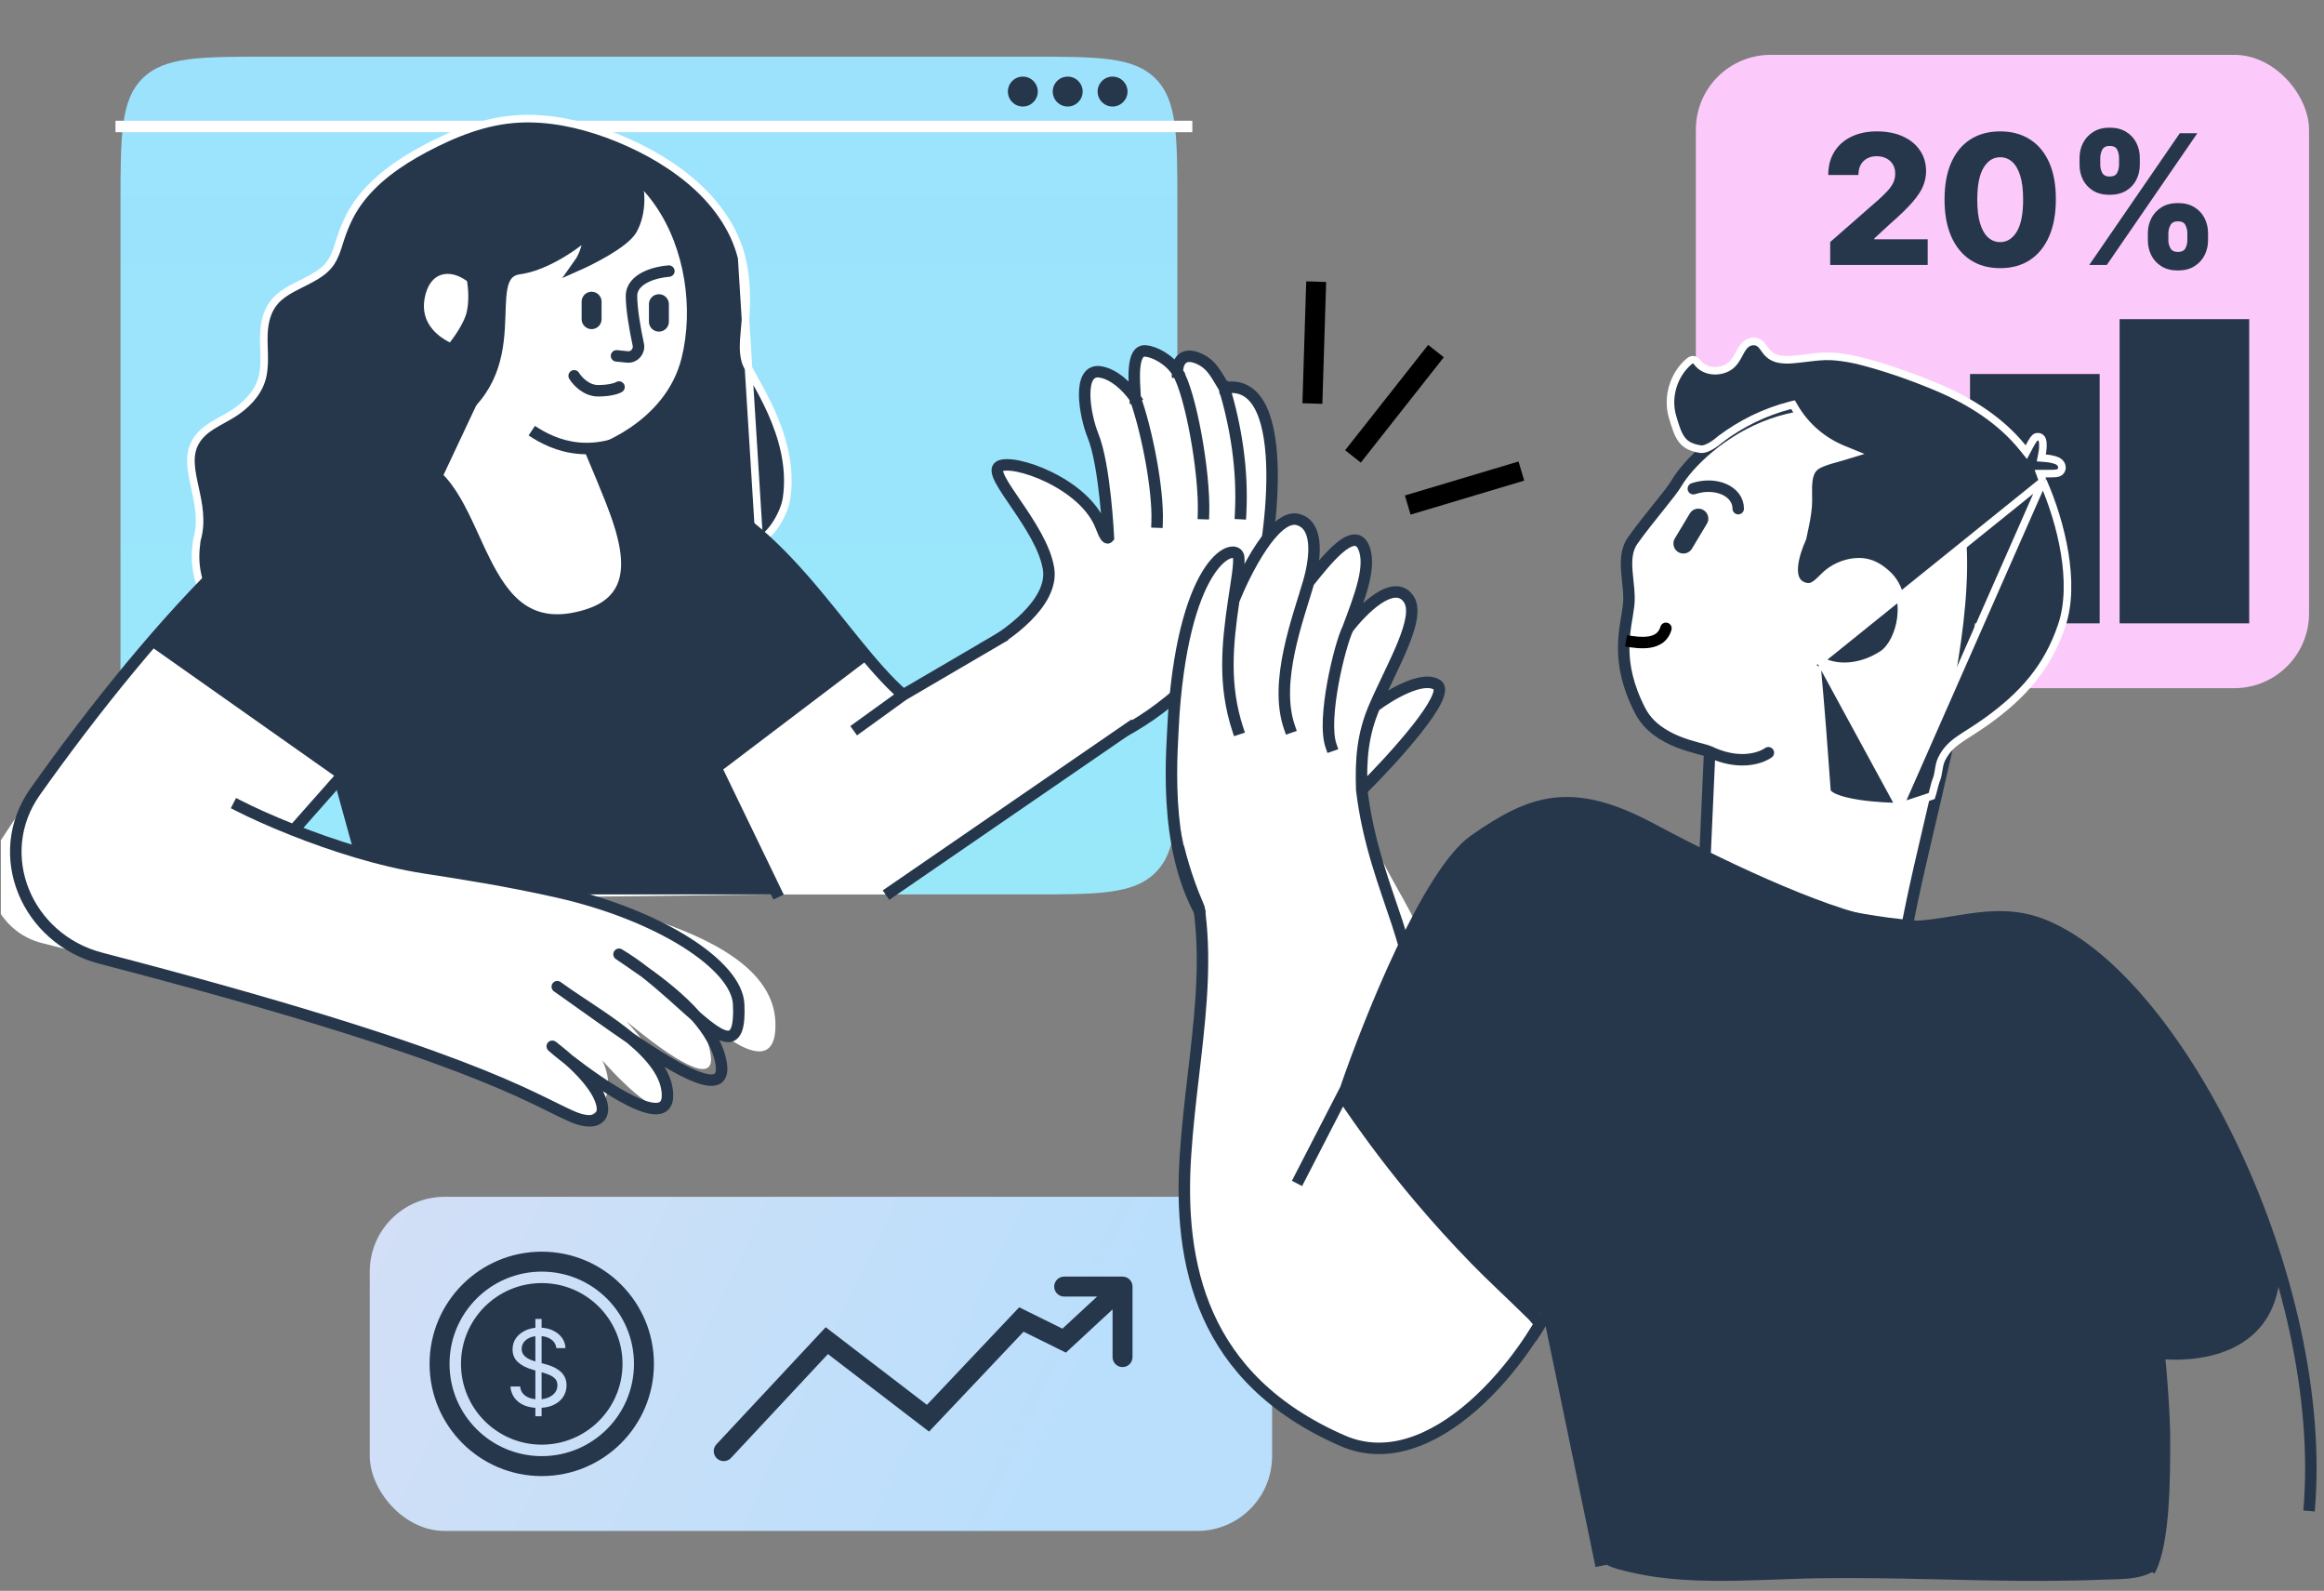 <svg width="491" height="336" viewBox="0 0 491 336" fill="none" xmlns="http://www.w3.org/2000/svg">
<rect x="0" y="0" width="491" height="336" fill="#808080" stroke="none"/>
<g clip-path="url(#clip0_940_8316)">
<rect x="78.12" y="252.784" width="190.641" height="70.569" rx="15.799" fill="url(#paint0_linear_940_8316)"/>
<rect x="358.289" y="11.586" width="129.552" height="133.765" rx="15.799" fill="#FCCAFA"/>
<rect x="447.816" y="67.409" width="27.385" height="64.249" fill="#26374C"/>
<rect x="416.218" y="78.995" width="27.385" height="52.663" fill="#26374C"/>
<path d="M386.672 55.959V51.121L396.822 42.235C397.583 41.547 398.231 40.917 398.765 40.346C399.299 39.767 399.707 39.187 399.988 38.607C400.269 38.018 400.409 37.38 400.409 36.691C400.409 35.921 400.242 35.264 399.906 34.721C399.571 34.168 399.109 33.743 398.52 33.444C397.932 33.145 397.257 32.995 396.496 32.995C395.726 32.995 395.051 33.154 394.471 33.471C393.892 33.779 393.439 34.227 393.112 34.816C392.795 35.405 392.637 36.12 392.637 36.963H386.264C386.264 35.07 386.69 33.435 387.541 32.058C388.393 30.681 389.589 29.621 391.129 28.878C392.678 28.126 394.476 27.75 396.523 27.75C398.634 27.75 400.468 28.104 402.026 28.81C403.584 29.517 404.789 30.504 405.64 31.772C406.501 33.032 406.931 34.495 406.931 36.161C406.931 37.221 406.718 38.272 406.293 39.314C405.867 40.355 405.101 41.506 403.996 42.765C402.9 44.024 401.342 45.532 399.322 47.29L395.993 50.361V50.537H407.271V55.959H386.672ZM422.581 56.638C420.153 56.638 418.061 56.063 416.303 54.913C414.546 53.753 413.192 52.091 412.241 49.926C411.29 47.752 410.819 45.138 410.828 42.086C410.837 39.033 411.312 36.442 412.254 34.313C413.205 32.175 414.555 30.549 416.303 29.435C418.061 28.312 420.153 27.75 422.581 27.75C425.009 27.75 427.101 28.312 428.859 29.435C430.625 30.549 431.984 32.175 432.935 34.313C433.886 36.451 434.357 39.042 434.348 42.086C434.348 45.147 433.873 47.765 432.921 49.939C431.97 52.113 430.616 53.776 428.859 54.926C427.11 56.067 425.018 56.638 422.581 56.638ZM422.581 51.135C424.03 51.135 425.204 50.397 426.1 48.92C426.997 47.435 427.441 45.156 427.432 42.086C427.432 40.075 427.228 38.417 426.82 37.112C426.413 35.799 425.847 34.821 425.122 34.178C424.397 33.534 423.55 33.213 422.581 33.213C421.141 33.213 419.977 33.942 419.089 35.4C418.201 36.85 417.753 39.078 417.744 42.086C417.735 44.124 417.929 45.813 418.328 47.154C418.736 48.495 419.306 49.495 420.04 50.157C420.774 50.809 421.621 51.135 422.581 51.135ZM453.785 50.741V49.273C453.785 48.132 454.03 47.077 454.519 46.108C455.017 45.138 455.738 44.359 456.68 43.77C457.622 43.182 458.772 42.887 460.131 42.887C461.517 42.887 462.681 43.182 463.623 43.77C464.574 44.35 465.29 45.125 465.77 46.094C466.259 47.054 466.504 48.114 466.504 49.273V50.741C466.504 51.882 466.259 52.938 465.77 53.907C465.281 54.876 464.561 55.655 463.609 56.244C462.658 56.833 461.499 57.127 460.131 57.127C458.754 57.127 457.595 56.833 456.652 56.244C455.71 55.655 454.995 54.876 454.506 53.907C454.026 52.938 453.785 51.882 453.785 50.741ZM458.12 49.273V50.741C458.12 51.321 458.26 51.878 458.541 52.412C458.831 52.947 459.361 53.214 460.131 53.214C460.919 53.214 461.449 52.956 461.721 52.44C461.992 51.914 462.128 51.348 462.128 50.741V49.273C462.128 48.667 461.997 48.096 461.734 47.562C461.481 47.018 460.946 46.746 460.131 46.746C459.37 46.746 458.845 47.018 458.555 47.562C458.265 48.096 458.12 48.667 458.12 49.273ZM439.355 34.816V33.349C439.355 32.189 439.604 31.129 440.103 30.169C440.61 29.2 441.334 28.425 442.277 27.846C443.219 27.257 444.36 26.962 445.701 26.962C447.087 26.962 448.251 27.257 449.193 27.846C450.144 28.425 450.864 29.2 451.353 30.169C451.842 31.129 452.087 32.189 452.087 33.349V34.816C452.087 35.976 451.838 37.035 451.34 37.996C450.85 38.956 450.13 39.721 449.179 40.292C448.228 40.863 447.069 41.148 445.701 41.148C444.333 41.148 443.173 40.858 442.222 40.278C441.28 39.699 440.565 38.929 440.075 37.968C439.595 37.008 439.355 35.958 439.355 34.816ZM443.73 33.349V34.816C443.73 35.423 443.871 35.989 444.152 36.515C444.442 37.031 444.958 37.289 445.701 37.289C446.498 37.289 447.028 37.031 447.29 36.515C447.562 35.989 447.698 35.423 447.698 34.816V33.349C447.698 32.742 447.571 32.171 447.318 31.637C447.064 31.093 446.525 30.821 445.701 30.821C444.94 30.821 444.419 31.098 444.138 31.65C443.866 32.203 443.73 32.769 443.73 33.349ZM441.407 55.959L460.539 28.131H464.248L445.116 55.959H441.407Z" fill="#26374C"/>
<path d="M278.075 59.492L277.273 85.233" stroke="black" stroke-width="4.213"/>
<path d="M303.384 74.154L285.844 96.401" stroke="black" stroke-width="4.213"/>
<path d="M321.424 99.493L297.416 106.673" stroke="black" stroke-width="4.213"/>
<path d="M25.456 43.564C25.456 28.669 25.456 21.221 30.084 16.594C34.711 11.966 42.159 11.966 57.054 11.966H217.151C232.046 11.966 239.494 11.966 244.121 16.594C248.749 21.221 248.749 28.669 248.749 43.564V157.317C248.749 172.213 248.749 179.66 244.121 184.288C239.494 188.915 232.046 188.915 217.151 188.915H57.054C42.159 188.915 34.711 188.915 30.084 184.288C25.456 179.66 25.456 172.213 25.456 157.317V43.564Z" fill="url(#paint1_linear_940_8316)"/>
<path d="M24.403 26.712H251.909" stroke="white" stroke-width="2.423"/>
<circle cx="216.098" cy="19.339" r="3.16" fill="#26374C"/>
<circle cx="225.577" cy="19.339" r="3.16" fill="#26374C"/>
<circle cx="235.056" cy="19.339" r="3.16" fill="#26374C"/>
<path d="M156.695 54.45C155.081 47.931 150.859 42.33 145.698 38.042C140.551 33.776 134.486 30.569 128.217 28.274C122.237 26.101 115.965 24.791 109.67 25.105C102.578 25.459 95.937 28.142 89.641 31.483C84.285 34.356 79.1 37.958 75.592 42.881C73.802 45.416 72.659 48.129 71.709 51.133C71.709 51.133 71.709 51.134 71.708 51.135L71.701 51.16C71.272 52.554 70.785 54.136 69.886 55.473L69.884 55.477C68.86 56.98 67.385 57.942 65.972 58.728C65.259 59.13 64.527 59.497 63.812 59.853C63.76 59.879 63.708 59.905 63.656 59.931C62.989 60.263 62.338 60.587 61.705 60.933C60.343 61.678 59.115 62.499 58.128 63.618L58.127 63.62C56.447 65.513 55.859 67.969 55.747 70.628C55.709 71.612 55.741 72.592 55.773 73.605C55.786 73.979 55.798 74.358 55.807 74.743C55.839 76.145 55.825 77.598 55.566 79.046L55.565 79.049C54.964 82.32 52.81 84.791 50.34 86.611C49.281 87.396 48.094 88.051 46.964 88.676C46.606 88.873 46.254 89.068 45.913 89.262C44.458 90.093 43.151 90.952 42.151 92.139C39.785 94.945 40.137 98.074 40.929 101.833C41.01 102.218 41.096 102.609 41.183 103.006C41.922 106.377 42.756 110.177 41.582 114.108C41.566 114.276 41.543 114.465 41.519 114.673C41.346 116.144 41.057 118.587 41.787 121.658C42.631 125.212 44.86 129.651 50.39 134.223L51.143 134.846L50.432 135.422C50.599 135.487 50.82 135.553 51.097 135.617C52.432 135.929 54.628 136.111 57.145 136.288C57.488 136.312 57.837 136.336 58.188 136.361C60.38 136.512 62.705 136.672 64.732 136.928C65.909 137.077 67.009 137.26 67.939 137.499C68.849 137.732 69.682 138.039 70.261 138.48L70.262 138.48C80.179 146.027 91.633 151.988 104.067 152.317L104.068 152.317C115.893 152.647 127.613 147.267 135.581 138.573C136.23 137.864 137.005 137.524 137.852 137.55C138.654 137.574 139.423 137.924 140.116 138.384C141.495 139.297 142.893 140.863 144.12 142.276C144.245 142.42 144.369 142.562 144.49 142.703C144.981 143.27 145.445 143.806 145.886 144.282C146.441 144.882 146.915 145.338 147.308 145.614C147.588 145.81 147.731 145.849 147.781 145.858C147.823 145.811 147.937 145.65 148.043 145.185C148.726 142.175 148.622 139.142 147.483 136.31L147.481 136.306C147.343 135.956 147.192 135.606 147.034 135.241L147.014 135.194C146.851 134.816 146.682 134.424 146.527 134.024C146.217 133.227 145.945 132.364 145.856 131.433C145.68 129.762 146.023 128.092 146.537 126.586C147.052 125.034 147.793 123.576 148.502 122.18L148.514 122.155C148.564 122.056 148.615 121.957 148.665 121.857C149.384 120.432 150.17 118.872 151.366 117.6L151.366 117.6C152.678 116.205 154.343 115.647 155.93 115.274C156.4 115.163 156.854 115.069 157.294 114.978C158.406 114.749 159.432 114.537 160.401 114.12L156.695 54.45ZM156.695 54.45L156.694 54.495L156.718 54.595C157.516 57.91 157.75 61.324 157.641 64.761L157.641 64.764C157.589 66.634 157.444 68.507 157.26 70.408L157.26 70.41C157.088 72.234 156.922 74.216 157.456 76.2L157.458 76.206C157.595 76.7 157.885 77.312 158.237 77.985C158.548 78.58 158.935 79.271 159.363 80.037C159.429 80.153 159.495 80.272 159.562 80.391C160.582 82.216 161.823 84.467 162.972 87.041C165.273 92.196 167.168 98.573 166.177 105.267C165.956 106.764 165.188 108.706 164.1 110.436C163.002 112.183 161.668 113.571 160.402 114.119L156.695 54.45Z" fill="#26374C" stroke="white" stroke-width="1.6"/>
<path d="M106.057 31.39C67.436 40.616 97.369 69.911 100.238 83.589L91.812 101.494C96.934 111.352 104.587 134.647 123.41 137.306C142.234 139.965 136.576 123.087 124.99 95.702C124.99 95.702 141.515 90.869 145.201 75.815C150.412 54.534 137.821 23.801 106.057 31.39Z" fill="white" stroke="#26374C" stroke-width="2.423"/>
<path d="M133.416 35.665C133.407 35.801 133.393 35.938 133.376 36.077C135.514 39.266 135.384 45.007 133.416 48.45C131.731 51.399 123.937 55.121 122.357 55.823C123.685 53.964 124.477 51.275 124.396 49.011C119.779 52.971 114.205 56.118 109.718 56.73C100.449 57.994 112.877 78.322 93.919 89.382C92.163 81.307 81.806 51.359 83.913 46.725C86.546 40.932 91.285 31.453 104.451 29.873C114.169 28.706 129.716 34.175 132.89 35.441C133.156 35.548 133.335 35.624 133.416 35.665Z" fill="#26374C" stroke="#26374C" stroke-width="2.423"/>
<path d="M89.706 63.05C90.759 57.257 95.04 56.73 98.658 59.364C98.658 59.364 99.293 62.561 98.658 65.683C98.069 68.579 95.04 72.33 95.04 72.33C92.933 71.277 88.714 68.502 89.706 63.05Z" fill="white"/>
<path d="M221.535 120.154C222.646 127.3 212.738 134.355 207.645 136.989C202.204 140.997 195.282 150.731 211.117 157.602C231.019 166.238 258.539 142.33 265.537 124.444C267.949 118.279 273.999 79.15 258.678 81.928C257.153 79.536 256.228 77.137 253.482 75.835C249.858 74.117 248.716 76.522 248.763 78.583C246.995 75.795 243.832 74.28 242.022 74.117C238.967 73.843 239.637 80.53 239.833 84.081C237.906 81.364 235.322 79.113 232.647 78.583C227.438 77.553 229.146 87.65 230.91 91.982C233.474 98.278 234.179 113.518 234.179 113.518C233.893 113.865 233.396 113.25 232.647 111.249C229.174 101.973 213.895 96.792 211.117 98.51C208.339 100.228 220.146 111.222 221.535 120.154Z" fill="white"/>
<path d="M244.469 110.272C244.732 103.247 242.252 90.739 239.833 84.081M239.833 84.081C237.906 81.364 235.322 79.113 232.647 78.583C227.438 77.553 229.146 87.65 230.91 91.982C233.474 98.278 234.179 113.518 234.179 113.518C233.893 113.865 233.396 113.25 232.647 111.249C229.174 101.973 213.895 96.792 211.117 98.51C208.339 100.228 220.146 111.222 221.535 120.154C222.646 127.3 212.738 134.355 207.645 136.989C202.204 140.997 195.282 150.731 211.117 157.602C231.019 166.238 258.539 142.33 265.537 124.444C267.949 118.279 273.999 79.15 258.678 81.928M239.833 84.081C239.637 80.53 238.967 73.843 242.022 74.117C243.832 74.28 246.995 75.795 248.763 78.583M254.268 108.473C254.556 99.65 251.505 82.906 248.763 78.583M248.763 78.583C248.716 76.522 249.858 74.117 253.482 75.835C256.228 77.137 257.153 79.536 258.678 81.928M262.107 108.473C262.597 99.032 261.127 90.236 258.678 81.928" stroke="#26374C" stroke-width="2.423" stroke-linecap="square"/>
<path d="M0.092 177.61C22.563 143.113 59.074 96.892 81.79 102.395C115.205 110.488 102.042 138.573 124.319 130.986C146.595 123.398 112.168 95.819 141.026 102.395C164.113 107.655 177.487 135.151 190.819 146.785L211.358 134.768L238.216 153.631L187.133 188.915H163.809L120.25 189.442C141.892 194.317 163.136 201.568 163.809 215.703C164.338 226.797 155.548 221.683 146.422 213.277C148.243 216.256 149.631 219.48 150.14 222.784C151.19 229.607 142.077 223.752 132.411 215.757C137.208 221.049 141.026 226.768 141.026 231.384C141.026 237.88 132.818 230.183 127.243 223.966C131.513 232.701 123.867 239.299 117.737 234.924C111.101 230.189 97.811 221.464 8.916 199.205C-0.671 196.804 -5.301 185.891 0.092 177.61Z" fill="white"/>
<path d="M62.321 175.223L72.327 164.69L78.12 180.489L62.321 175.223Z" fill="#9AE8FB"/>
<path d="M71.8 164.69L30.723 135.726C33.356 132.39 46.733 118.873 51.788 114.66C58.108 109.394 78.12 93.068 89.179 98.334C101.357 104.133 100.238 123.086 109.718 128.352C122.871 135.66 136.576 127.299 130.783 113.08C129.337 109.53 129.64 105.526 128.15 102.547C127.097 100.441 138.156 100.967 151.322 106.76C161.855 111.395 177.478 129.933 183.973 138.885L151.322 163.637L163.961 188.915H122.884C111.122 186.984 86.546 182.911 82.333 182.069C78.12 181.226 80.226 181.367 75.487 179.436L71.8 164.69Z" fill="#26374C"/>
<path d="M76.013 179.963L71.8 164.69" stroke="#26374C" stroke-width="2.423"/>
<path d="M118.924 222.783C119.377 223.159 119.809 223.531 120.222 223.897C126.978 229.141 141.026 238.958 141.026 231.383C141.026 227.013 137.604 222.944 133.169 219.263C128.836 216.317 124.266 213.021 120.022 210.013C119.208 209.458 118.441 208.92 117.737 208.4C118.486 208.926 119.249 209.465 120.022 210.013C123.972 212.708 129.015 215.815 133.169 219.263C144.076 226.68 153.477 231.885 152.375 224.726C151.824 221.148 149.736 217.733 147.021 214.644C143.917 211.943 140.193 208.378 136.134 205.238C133.97 203.699 132.062 202.449 130.783 201.554C132.613 202.638 134.404 203.9 136.134 205.238C139.62 207.718 143.77 210.947 147.021 214.644C149.736 217.733 151.824 221.148 152.375 224.726C153.477 231.885 144.076 226.68 133.169 219.263C137.604 222.944 141.026 227.013 141.026 231.383C141.026 238.958 126.978 229.141 120.222 223.897C116.603 221.088 115.077 219.591 118.924 222.783Z" fill="#9BA0A6"/>
<path d="M7.451 167.188L8.439 167.888L7.451 167.188ZM87.599 97.807L87.241 98.965L87.599 97.807ZM123.937 129.932L124.289 131.091L123.937 129.932ZM141.026 102.394L141.295 101.213L141.026 102.394ZM211.969 135.812L213.015 135.201L211.792 133.11L210.746 133.721L211.969 135.812ZM21.314 202.393L21.01 203.565L21.314 202.393ZM120.777 235.785L121.265 234.676L120.777 235.785ZM118.924 222.783L119.697 221.851L119.697 221.851L118.924 222.783ZM117.737 208.4L118.433 207.409C117.89 207.028 117.142 207.154 116.754 207.692C116.366 208.231 116.484 208.981 117.017 209.375L117.737 208.4ZM152.375 224.726L153.572 224.541L152.375 224.726ZM130.783 201.554L131.4 200.512C130.84 200.18 130.118 200.35 129.765 200.898C129.412 201.445 129.555 202.173 130.089 202.547L130.783 201.554ZM156.061 212.087L157.271 212.029L156.061 212.087ZM89.891 183.328L89.707 184.525H89.707L89.891 183.328ZM50.953 169.098L49.874 168.546L48.77 170.702L49.848 171.254L50.953 169.098ZM90.798 144.675L91.601 143.768L89.786 142.163L88.984 143.07L90.798 144.675ZM239.429 154.629L240.427 153.942L239.055 151.946L238.057 152.632L239.429 154.629ZM187.5 187.38L186.502 188.066L187.874 190.063L188.872 189.377L187.5 187.38ZM162.87 188.906L163.398 189.996L165.579 188.942L165.051 187.851L162.87 188.906ZM149.779 156.263L149.252 155.173L147.071 156.227L147.598 157.318L149.779 156.263ZM117.737 188.378L117.471 189.56L117.737 188.378ZM90.108 183.361L89.924 184.558L90.108 183.361ZM180.631 152.648L179.649 153.358L181.067 155.321L182.049 154.612L180.631 152.648ZM128.15 101.494L127.921 100.305L126.939 100.494V101.494H128.15ZM8.439 167.888C20.612 150.72 35.662 131.92 50.102 118.187C57.327 111.318 64.353 105.76 70.753 102.302C77.186 98.825 82.772 97.583 87.241 98.965L87.957 96.65C82.555 94.98 76.236 96.585 69.601 100.171C62.934 103.774 55.73 109.493 48.433 116.432C33.833 130.316 18.68 149.257 6.463 166.487L8.439 167.888ZM87.241 98.965C90.575 99.995 93.019 102.72 95.192 106.443C96.272 108.293 97.257 110.34 98.243 112.474C99.221 114.591 100.207 116.811 101.26 118.924C103.357 123.135 105.841 127.19 109.478 129.679C113.201 132.227 117.953 133.019 124.289 131.091L123.584 128.773C117.808 130.531 113.849 129.735 110.846 127.68C107.756 125.565 105.5 122.003 103.428 117.844C102.396 115.773 101.44 113.62 100.442 111.458C99.451 109.314 98.426 107.178 97.284 105.221C95.014 101.331 92.17 97.953 87.957 96.65L87.241 98.965ZM140.757 103.575C151.91 106.116 160.811 114.053 168.671 122.998C172.598 127.467 176.209 132.12 179.721 136.443C183.21 140.739 186.603 144.713 190.023 147.697L191.616 145.871C188.369 143.038 185.09 139.212 181.601 134.916C178.134 130.647 174.459 125.915 170.491 121.399C162.559 112.372 153.229 103.932 141.295 101.213L140.757 103.575ZM191.431 147.83L211.969 135.812L210.746 133.721L190.207 145.739L191.431 147.83ZM21.01 203.565C59.9 213.665 82.491 221.02 96.458 226.33C110.466 231.655 115.689 234.87 120.289 236.894L121.265 234.676C116.951 232.779 111.357 229.403 97.319 224.065C83.24 218.713 60.557 211.333 21.619 201.221L21.01 203.565ZM120.289 236.894C122.307 237.781 124.158 238.144 125.636 237.833C126.396 237.673 127.087 237.326 127.608 236.752C128.131 236.176 128.409 235.454 128.479 234.674C128.616 233.166 127.994 231.376 126.798 229.475C125.582 227.541 123.684 225.349 121.026 222.991L119.419 224.803C121.959 227.057 123.687 229.078 124.748 230.764C125.829 232.484 126.133 233.722 126.067 234.455C126.036 234.796 125.93 234.997 125.815 235.123C125.698 235.252 125.496 235.387 125.137 235.462C124.375 235.623 123.08 235.475 121.265 234.676L120.289 236.894ZM121.026 222.991C120.603 222.616 120.16 222.235 119.697 221.851L118.15 223.715C118.593 224.083 119.016 224.446 119.419 224.803L121.026 222.991ZM119.697 221.851C118.733 221.051 118.095 220.536 117.737 220.258C117.647 220.189 117.57 220.13 117.506 220.083C117.467 220.055 117.367 219.981 117.266 219.926C117.246 219.916 117.151 219.864 117.023 219.826C116.973 219.811 116.794 219.759 116.56 219.781C116.279 219.809 115.757 219.983 115.54 220.566C115.384 220.985 115.512 221.335 115.537 221.402C115.579 221.52 115.631 221.604 115.653 221.64C115.702 221.717 115.75 221.773 115.766 221.792C115.832 221.869 115.912 221.943 115.951 221.979C116.345 222.343 117.667 223.447 119.48 224.854L120.965 222.94C119.159 221.538 117.907 220.488 117.595 220.2C117.546 220.154 117.566 220.17 117.604 220.214C117.614 220.225 117.656 220.274 117.702 220.346C117.722 220.379 117.773 220.462 117.815 220.578C117.839 220.643 117.966 220.991 117.811 221.41C117.595 221.992 117.073 222.166 116.793 222.193C116.562 222.215 116.384 222.163 116.336 222.149C116.213 222.113 116.125 222.064 116.114 222.058C116.047 222.021 116.015 221.994 116.076 222.039C116.114 222.066 116.171 222.11 116.252 222.173C116.577 222.425 117.191 222.919 118.15 223.715L119.697 221.851ZM119.48 224.854C122.867 227.483 128.148 231.312 132.619 233.532C134.808 234.619 137.02 235.434 138.779 235.357C139.705 235.315 140.635 235.02 141.314 234.256C141.98 233.509 142.238 232.499 142.238 231.383H139.815C139.815 232.16 139.634 232.501 139.505 232.646C139.39 232.775 139.169 232.914 138.672 232.936C137.586 232.985 135.864 232.439 133.697 231.362C129.455 229.257 124.334 225.555 120.965 222.94L119.48 224.854ZM142.238 231.383C142.238 228.872 141.253 226.523 139.755 224.372C138.257 222.223 136.202 220.206 133.943 218.331L132.396 220.195C134.571 222.001 136.444 223.859 137.767 225.757C139.088 227.653 139.815 229.524 139.815 231.383H142.238ZM133.943 218.331C129.73 214.835 124.586 211.661 120.705 209.013L119.34 211.014C123.357 213.755 128.3 216.796 132.396 220.195L133.943 218.331ZM120.705 209.013C119.898 208.462 119.144 207.933 118.456 207.426L117.017 209.375C117.738 209.906 118.519 210.454 119.34 211.014L120.705 209.013ZM117.041 209.392C117.788 209.916 118.549 210.454 119.322 211.001L120.723 209.025C119.948 208.476 119.183 207.936 118.433 207.409L117.041 209.392ZM119.322 211.001C123.554 214.001 128.142 217.31 132.488 220.265L133.85 218.262C129.53 215.324 124.978 212.041 120.723 209.025L119.322 211.001ZM132.488 220.265C137.926 223.963 143.119 227.203 146.852 228.595C147.796 228.947 148.693 229.199 149.509 229.301C150.313 229.401 151.14 229.368 151.869 229.04C152.65 228.689 153.193 228.057 153.465 227.227C153.72 226.447 153.725 225.532 153.572 224.541L151.178 224.91C151.301 225.709 151.253 226.198 151.162 226.474C151.088 226.701 150.992 226.778 150.876 226.83C150.709 226.906 150.381 226.968 149.808 226.897C149.246 226.827 148.543 226.64 147.699 226.325C144.28 225.051 139.319 221.98 133.85 218.262L132.488 220.265ZM153.572 224.541C152.971 220.636 150.715 217.012 147.931 213.845L146.111 215.444C148.756 218.453 150.677 221.659 151.178 224.91L153.572 224.541ZM147.931 213.845C144.586 210.04 140.345 206.747 136.836 204.251L135.432 206.225C138.896 208.689 142.954 211.853 146.111 215.444L147.931 213.845ZM136.836 204.251C134.697 202.729 132.687 201.407 131.477 200.561L130.089 202.547C131.438 203.49 133.244 204.669 135.432 206.225L136.836 204.251ZM130.165 202.596C131.941 203.648 133.69 204.879 135.393 206.196L136.875 204.28C135.118 202.92 133.285 201.629 131.4 200.512L130.165 202.596ZM135.393 206.196C139.417 209.309 143.061 212.803 146.226 215.558L147.816 213.731C144.773 211.082 140.969 207.447 136.875 204.28L135.393 206.196ZM146.226 215.558C147.695 216.837 149.074 217.966 150.306 218.769C151.485 219.538 152.756 220.165 153.96 220.115C154.616 220.087 155.238 219.859 155.756 219.393C156.254 218.946 156.587 218.343 156.814 217.673C157.258 216.358 157.388 214.482 157.271 212.029L154.851 212.144C154.965 214.529 154.812 216.029 154.519 216.897C154.377 217.318 154.228 217.509 154.137 217.591C154.068 217.653 153.994 217.689 153.858 217.694C153.475 217.71 152.766 217.481 151.629 216.74C150.545 216.033 149.273 214.999 147.816 213.731L146.226 215.558ZM90.075 182.131C80.5 180.659 70.397 177.346 62.49 174.22L61.6 176.473C69.591 179.633 79.882 183.015 89.707 184.525L90.075 182.131ZM62.49 174.22C57.525 172.258 53.453 170.379 50.953 169.098L49.848 171.254C52.428 172.576 56.572 174.486 61.6 176.473L62.49 174.22ZM62.952 176.149L90.798 144.675L88.984 143.07L61.138 174.544L62.952 176.149ZM238.057 152.632L187.5 187.38L188.872 189.377L239.429 154.629L238.057 152.632ZM165.051 187.851L149.779 156.263L147.598 157.318L162.87 188.906L165.051 187.851ZM157.271 212.029C157.155 209.594 155.879 207.138 153.868 204.807C151.846 202.461 148.992 200.137 145.512 197.951C138.549 193.576 128.933 189.659 118.003 187.197L117.471 189.56C128.182 191.973 137.533 195.798 144.223 200.002C147.57 202.105 150.216 204.28 152.034 206.389C153.864 208.512 154.771 210.466 154.851 212.144L157.271 212.029ZM118.003 187.197C107.19 184.761 96.908 183.181 90.292 182.164L89.924 184.558C96.542 185.576 106.748 187.145 117.471 189.56L118.003 187.197ZM90.292 182.164L90.075 182.131L89.707 184.525L89.924 184.558L90.292 182.164ZM190.11 145.802L180.631 152.648L182.049 154.612L191.528 147.766L190.11 145.802ZM124.289 131.091C128.615 129.774 131.221 127.485 132.549 124.597C133.85 121.765 133.836 118.542 133.33 115.495C132.822 112.44 131.792 109.411 130.92 106.908C130.478 105.639 130.083 104.524 129.795 103.569C129.499 102.587 129.361 101.912 129.361 101.494H126.939C126.939 102.3 127.176 103.276 127.475 104.268C127.782 105.286 128.2 106.465 128.632 107.705C129.508 110.221 130.471 113.068 130.94 115.893C131.411 118.725 131.359 121.386 130.348 123.585C129.362 125.728 127.38 127.618 123.584 128.773L124.289 131.091ZM128.15 101.494C128.379 102.684 128.378 102.684 128.378 102.684C128.378 102.684 128.378 102.684 128.377 102.684C128.377 102.684 128.377 102.684 128.376 102.684C128.376 102.684 128.376 102.684 128.376 102.684C128.376 102.684 128.378 102.684 128.38 102.683C128.385 102.682 128.395 102.681 128.41 102.678C128.438 102.673 128.486 102.666 128.551 102.656C128.681 102.637 128.883 102.61 129.154 102.582C129.695 102.527 130.511 102.47 131.577 102.468C133.707 102.465 136.834 102.681 140.757 103.575L141.295 101.213C137.182 100.275 133.871 100.042 131.572 100.046C130.423 100.048 129.527 100.11 128.909 100.172C128.601 100.203 128.362 100.235 128.196 100.259C128.113 100.272 128.049 100.282 128.003 100.29C127.98 100.294 127.961 100.297 127.948 100.3C127.941 100.301 127.935 100.302 127.931 100.303C127.928 100.303 127.926 100.304 127.925 100.304C127.924 100.304 127.923 100.304 127.923 100.304C127.922 100.304 127.922 100.305 127.922 100.305C127.921 100.305 127.921 100.305 128.15 101.494ZM6.463 166.487C-3.472 180.5 4.567 199.295 21.01 203.565L21.619 201.221C6.632 197.329 -0.407 180.365 8.439 167.888L6.463 166.487Z" fill="#26374C"/>
<path d="M137.753 91.457C138.317 91.098 138.484 90.349 138.124 89.784C137.765 89.22 137.017 89.054 136.452 89.413L137.753 91.457ZM136.452 89.413C130.863 92.97 126.126 93.809 122.274 93.442C118.4 93.073 115.301 91.473 113.023 89.954L111.679 91.969C114.14 93.61 117.624 95.433 122.045 95.854C126.487 96.277 131.756 95.273 137.753 91.457L136.452 89.413Z" fill="#26374C"/>
<path d="M124.99 63.723V67.409" stroke="#26374C" stroke-width="4.213" stroke-linecap="round"/>
<path d="M139.209 64.249V67.936" stroke="#26374C" stroke-width="4.213" stroke-linecap="round"/>
<path d="M141.316 57.257C138.682 57.432 133.416 58.731 133.416 62.523C133.416 65.306 134.173 69.583 134.853 72.772C135.157 74.198 133.994 75.536 132.543 75.391L130.256 75.162" stroke="#26374C" stroke-width="2.423" stroke-linecap="round" stroke-linejoin="round"/>
<path d="M121.304 79.376C121.936 80.429 123.831 82.535 126.359 82.535C128.887 82.535 130.362 82.009 130.783 81.745" stroke="#26374C" stroke-width="2.423" stroke-linecap="round"/>
<path d="M283.687 304.316C302.411 312.47 322.947 287.605 329.591 271.096L294.559 220.963L290.331 184.119L250.466 179.891C257.714 200.427 251.996 220.963 250.466 243.915C248.936 266.868 253.728 291.27 283.687 304.316Z" fill="white" stroke="#26374C" stroke-width="2.423"/>
<path d="M408.416 94.284C429.072 110.644 405.608 172.761 401.688 203.243C400.57 204.533 397.795 195.835 389.361 205.563C380.927 215.291 366.126 199.619 359.78 190.567L361.207 158.78C359.469 157.943 350.077 156.937 346.565 150.185C341.055 139.592 343.516 132.739 344.078 127.932C344.62 123.295 342.261 117.932 344.974 114.131C348.489 109.206 352.935 104.22 354.166 102.122C359.165 93.606 382.595 73.833 408.416 94.284Z" fill="white"/>
<path d="M373.609 158.988C371.704 160.324 367.078 161.608 361.207 158.78M361.207 158.78C359.469 157.943 350.077 156.937 346.565 150.185C341.055 139.592 343.516 132.739 344.078 127.932C344.62 123.295 342.261 117.932 344.974 114.131C348.489 109.206 352.935 104.22 354.166 102.122C359.165 93.606 382.595 73.833 408.416 94.284C429.072 110.644 405.608 172.761 401.688 203.243C400.57 204.533 397.795 195.835 389.361 205.563C380.927 215.291 366.126 199.619 359.78 190.567L361.207 158.78Z" stroke="#26374C" stroke-width="2.423" stroke-linecap="round"/>
<path d="M270.128 214.031C254.831 198.871 246.03 177.297 247.998 150.677C250.458 117.402 261.31 114.335 261.702 117.696C261.894 119.336 261.252 122.815 260.658 126.828C263.124 120.628 269.275 108.524 274.158 109.715C278.391 110.748 278.187 117.064 276.489 122.951C279.962 118.651 286.015 110.812 288.089 115.563C289.824 119.537 287.384 125.785 284.791 132.716C287.739 128.81 294.419 122.086 297.559 126.444C300.362 130.334 294.244 140.373 290.425 149.192C293.551 146.825 300.567 142.605 303.623 144.657C306.679 146.708 294.282 160.305 287.702 166.847C288.327 184.428 306.117 195.967 301.908 213.217C299.953 221.23 277.984 217.172 270.128 214.031Z" fill="white"/>
<path d="M303.623 144.657C300.567 142.605 293.551 146.825 290.425 149.192C287.844 155.151 287.474 160.454 287.702 166.847C294.282 160.305 306.679 146.708 303.623 144.657Z" fill="white"/>
<path d="M247.998 150.677L246.79 150.587L246.789 150.603L246.788 150.619L247.998 150.677ZM261.702 117.696L260.499 117.837L261.702 117.696ZM260.658 126.828L259.46 126.651L260.658 126.828ZM276.489 122.951L275.325 122.615L276.489 122.951ZM288.089 115.563L289.199 115.078L289.199 115.078L288.089 115.563ZM297.559 126.444L298.541 125.736L297.559 126.444ZM290.425 149.192L289.314 148.71L290.425 149.192ZM303.623 144.657L302.948 145.663L303.623 144.657ZM287.702 166.847L286.491 166.89L286.493 166.941L286.499 166.992L287.702 166.847ZM296.382 218.864C296.223 219.514 296.622 220.17 297.272 220.328C297.921 220.487 298.577 220.089 298.735 219.439L296.382 218.864ZM271.29 154.029L271.688 155.172L273.976 154.375L273.577 153.231L271.29 154.029ZM280.063 157.895L280.46 159.039L282.748 158.244L282.351 157.1L280.063 157.895ZM260.339 154.344L260.714 155.495L263.018 154.745L262.642 153.593L260.339 154.344ZM252.421 193.152C252.74 193.74 253.475 193.959 254.063 193.64C254.651 193.322 254.87 192.587 254.551 191.998L252.421 193.152ZM249.206 150.766C250.429 134.221 253.73 125.382 256.627 121.13C258.088 118.985 259.359 118.133 260.091 117.912C260.451 117.804 260.574 117.874 260.552 117.863C260.491 117.832 260.492 117.773 260.499 117.837L262.906 117.556C262.815 116.779 262.391 116.081 261.652 115.704C260.951 115.347 260.143 115.366 259.392 115.592C257.902 116.041 256.233 117.406 254.625 119.766C251.382 124.526 248.027 133.857 246.79 150.587L249.206 150.766ZM260.499 117.837C260.575 118.483 260.488 119.615 260.274 121.212C260.065 122.78 259.762 124.612 259.46 126.651L261.857 127.006C262.149 125.031 262.464 123.117 262.675 121.533C262.883 119.977 263.022 118.55 262.906 117.556L260.499 117.837ZM261.784 127.276C262.997 124.224 265.114 119.732 267.507 116.176C268.707 114.391 269.933 112.908 271.102 111.952C272.298 110.975 273.204 110.729 273.87 110.892L274.445 108.538C272.669 108.105 270.976 108.926 269.569 110.077C268.134 111.25 266.753 112.956 265.496 114.824C262.976 118.571 260.785 123.232 259.533 126.381L261.784 127.276ZM273.87 110.892C275.259 111.231 276.101 112.418 276.343 114.644C276.585 116.864 276.154 119.741 275.325 122.615L277.652 123.287C278.522 120.274 279.042 117.049 278.752 114.382C278.462 111.719 277.289 109.232 274.445 108.538L273.87 110.892ZM277.431 123.712C279.202 121.52 281.502 118.594 283.605 116.78C284.685 115.848 285.519 115.387 286.066 115.307C286.29 115.274 286.409 115.313 286.495 115.367C286.598 115.431 286.784 115.601 286.979 116.047L289.199 115.078C288.875 114.336 288.418 113.712 287.78 113.313C287.124 112.903 286.402 112.809 285.714 112.91C284.434 113.098 283.149 113.974 282.022 114.946C279.712 116.939 277.249 120.082 275.546 122.19L277.431 123.712ZM286.979 116.047C287.679 117.652 287.59 119.873 286.887 122.742C286.19 125.582 284.964 128.798 283.657 132.292L285.926 133.14C287.211 129.703 288.501 126.33 289.239 123.319C289.97 120.338 290.234 117.448 289.199 115.078L286.979 116.047ZM285.758 133.446C287.192 131.545 289.504 129.006 291.776 127.488C292.921 126.723 293.932 126.301 294.739 126.245C295.445 126.195 296.042 126.412 296.576 127.152L298.541 125.736C297.505 124.297 296.09 123.721 294.568 123.828C293.147 123.928 291.716 124.615 290.43 125.474C287.839 127.205 285.337 129.981 283.824 131.986L285.758 133.446ZM296.576 127.152C297.004 127.746 297.187 128.717 296.965 130.223C296.747 131.706 296.169 133.495 295.352 135.516C294.54 137.527 293.519 139.699 292.451 141.944C291.389 144.176 290.279 146.481 289.314 148.71L291.537 149.673C292.481 147.493 293.568 145.236 294.639 142.984C295.704 140.745 296.755 138.511 297.598 136.423C298.438 134.346 299.102 132.345 299.362 130.575C299.619 128.83 299.515 127.087 298.541 125.736L296.576 127.152ZM291.156 150.157C292.667 149.013 295.119 147.424 297.532 146.379C298.74 145.856 299.884 145.493 300.864 145.369C301.857 145.243 302.527 145.38 302.948 145.663L304.298 143.651C303.191 142.908 301.838 142.803 300.559 142.965C299.266 143.129 297.887 143.585 296.569 144.156C293.929 145.299 291.309 147.003 289.694 148.226L291.156 150.157ZM302.948 145.663C302.816 145.574 302.916 145.47 302.881 145.808C302.844 146.171 302.662 146.74 302.267 147.527C301.489 149.078 300.084 151.096 298.326 153.317C294.828 157.738 290.12 162.735 286.848 165.988L288.555 167.706C291.864 164.418 296.645 159.345 300.226 154.82C302.008 152.567 303.54 150.392 304.433 148.613C304.873 147.734 305.21 146.853 305.291 146.054C305.376 145.23 305.195 144.253 304.298 143.651L302.948 145.663ZM286.499 166.992C287.879 178.499 291.454 187.418 294.079 195.424C296.713 203.458 298.402 210.584 296.382 218.864L298.735 219.439C300.924 210.469 299.046 202.797 296.381 194.669C293.706 186.511 290.248 177.904 288.904 166.703L286.499 166.992ZM289.314 148.71C286.631 154.906 286.261 160.414 286.491 166.89L288.912 166.804C288.687 160.494 289.058 155.397 291.537 149.673L289.314 148.71ZM275.325 122.615C274.266 126.286 272.374 131.67 271.2 137.247C270.025 142.829 269.497 148.884 271.29 154.029L273.577 153.231C272.008 148.727 272.421 143.209 273.571 137.746C274.721 132.279 276.538 127.147 277.652 123.287L275.325 122.615ZM283.711 132.167C283.226 133.123 282.639 134.838 282.068 136.883C281.488 138.957 280.901 141.455 280.43 144.025C279.959 146.592 279.601 149.255 279.487 151.652C279.375 154.014 279.492 156.253 280.063 157.895L282.351 157.1C281.938 155.912 281.798 154.057 281.907 151.767C282.014 149.512 282.354 146.962 282.812 144.462C283.27 141.964 283.841 139.538 284.401 137.535C284.969 135.504 285.503 133.989 285.871 133.265L283.711 132.167ZM259.46 126.651C258.044 136.226 257.256 144.879 260.339 154.344L262.642 153.593C259.745 144.697 260.448 136.524 261.857 127.006L259.46 126.651ZM246.788 150.619C246.598 154.631 246 161.578 246.444 169.307C246.887 177.037 248.375 185.682 252.421 193.152L254.551 191.998C250.745 184.972 249.296 176.731 248.862 169.168C248.428 161.604 249.013 154.85 249.208 150.734L246.788 150.619Z" fill="#26374C"/>
<path d="M456.664 287.035C456.588 292.14 459.35 329.525 454.656 332.059C451.603 333.718 447.673 333.513 444.295 333.643C440.327 333.811 436.358 333.867 432.389 333.904C416.438 333.979 400.487 333.103 384.535 333.345C376.846 333.457 369.157 333.997 361.448 333.885C357.67 333.848 353.873 333.625 350.133 333.121C348.225 332.861 346.336 332.507 344.467 332.078C342.807 331.687 341.051 331.333 339.525 330.532C336.491 328.929 331.84 293.873 330.905 290.873C329.817 287.445 329.13 283.923 328.558 280.383C328.233 278.408 327.947 276.433 327.642 274.458C326.898 275.408 326.116 276.358 325.314 277.309C324.742 277.979 325.351 280.089 324.759 280.76C324.568 280.555 323.196 278.892 323.005 278.706C322.605 278.315 322.204 277.923 321.803 277.532C318.178 273.973 314.419 270.526 310.87 266.893C306.787 262.701 302.856 258.378 299.098 253.925C293.812 247.683 288.87 241.18 284.253 234.454C283.642 233.578 283.051 232.702 282.479 231.827C282.86 230.876 283.261 229.908 283.681 228.901C289.71 214.219 297.876 195.158 302.589 187.351C311.08 173.302 324.856 166.911 338.537 170.694C346.226 172.818 355.309 178.109 361.319 181.631C363.971 183.177 366.452 184.631 367.177 184.798C367.539 184.892 367.844 185.134 368.016 185.432C371.527 186.904 375.095 188.227 378.739 189.363C391.981 193.5 406.005 195.326 419.896 194.748C420.087 194.525 420.354 194.375 420.659 194.32C423.388 193.872 436.325 194.834 449.185 208.883C460.308 221.042 476.365 249.351 481.801 266.893C481.801 290.239 456.664 287.035 456.664 287.035Z" fill="#26374C"/>
<path d="M274.022 249.956L284.29 230.024C289.324 215.326 301.807 184.24 311.471 177.475C323.551 169.019 332.007 165.999 348.919 175.059C365.832 184.119 388.18 194.388 399.656 195.596C411.132 196.804 420.667 190.657 432.273 195.596C460.661 207.676 492.053 270.689 487.84 319.14" stroke="#26374C" stroke-width="2.423"/>
<path d="M337.443 244.52C337.443 256.6 328.987 274.721 323.551 282.573" stroke="#26374C" stroke-width="2.423"/>
<path d="M451.601 258.411C455.225 269.686 457.295 295.653 457.295 303.867C457.295 312.082 457.295 325.986 454.136 331.779" stroke="#26374C" stroke-width="2.423"/>
<path d="M327.175 277.137L338.276 330.726" stroke="#26374C" stroke-width="2.423"/>
<path d="M431.622 101.604C431.542 101.459 431.464 101.306 431.391 101.108L431 100.038L432.139 100.033L433.538 100.026C433.538 100.026 433.539 100.026 433.54 100.026C434.609 100.013 435.153 99.91 435.484 99.346C435.778 98.819 435.644 98.136 435.117 97.651L435.111 97.646L435.111 97.646C434.76 97.318 434.297 97.184 433.589 97.004L433.583 97.003C433.144 96.887 432.682 96.832 432.158 96.79L431.265 96.718L431.437 95.84C431.603 94.986 431.662 94.14 431.572 93.306L431.571 93.302C431.513 92.737 431.175 92.344 430.827 92.272L430.819 92.27L430.812 92.268C430.628 92.226 430.437 92.233 430.227 92.285L430.217 92.288L430.217 92.288C430.05 92.327 429.907 92.457 429.605 92.838C429.266 93.322 428.983 93.853 428.673 94.436L428.105 95.507L427.344 94.563C422.741 88.858 416.337 84.766 409.338 81.811C404.417 79.737 399.304 77.921 394.168 76.531L394.162 76.529L394.162 76.529C391.791 75.87 389.358 75.408 386.937 75.275C385.222 75.191 383.532 75.395 381.766 75.61C381.279 75.669 380.787 75.728 380.287 75.783L380.285 75.783C380.173 75.795 380.056 75.808 379.936 75.821C379.091 75.915 378.051 76.03 377.044 75.982C375.893 75.928 374.639 75.656 373.684 74.776L373.681 74.774C373.266 74.388 372.939 73.928 372.674 73.555C372.606 73.46 372.542 73.371 372.482 73.289C372.163 72.859 371.877 72.549 371.462 72.342L371.459 72.34C370.733 71.974 369.861 72.051 369.142 72.519L369.134 72.524L369.134 72.524C368.403 72.987 367.975 73.745 367.451 74.726C367.436 74.754 367.421 74.784 367.405 74.813C366.928 75.708 366.341 76.808 365.26 77.489C364.234 78.142 362.945 78.403 361.737 78.261C360.526 78.119 359.32 77.561 358.546 76.483C358.294 76.139 358.013 76.008 357.764 75.987C357.505 75.966 357.18 76.056 356.848 76.344L356.843 76.348C353.599 79.116 352.158 83.82 353.331 87.929C353.982 90.164 354.473 91.718 355.3 92.822C356.075 93.856 357.198 94.553 359.309 94.867C359.628 94.912 360.034 94.849 360.51 94.673C360.979 94.499 361.46 94.237 361.902 93.953C362.342 93.67 362.727 93.377 363.002 93.153C363.139 93.042 363.247 92.949 363.32 92.885C363.357 92.853 363.385 92.828 363.402 92.812L363.422 92.794L363.426 92.791L363.426 92.791L363.426 92.791L363.426 92.79L363.426 92.79L363.457 92.762L363.491 92.737C367.905 89.432 372.876 86.987 378.226 85.616L378.81 85.467L379.115 85.987C381.548 90.146 385.189 93.181 389.453 94.918L391.538 95.767L389.384 96.424C388.88 96.577 388.38 96.716 387.888 96.852C386.536 97.227 385.244 97.584 384.1 98.191C382.787 98.903 382.285 100.145 382.115 101.768C382.029 102.582 382.033 103.447 382.046 104.335C382.047 104.418 382.048 104.501 382.049 104.584C382.061 105.377 382.074 106.193 382.016 106.939L382.016 106.941C381.866 108.827 381.475 110.653 381.093 112.433C381.012 112.815 380.93 113.195 380.852 113.573L380.834 113.657L380.8 113.735C380.104 115.302 379.232 117.629 379.078 119.702C379.002 120.735 379.11 121.633 379.444 122.327C379.763 122.989 380.314 123.524 381.269 123.823C382.161 124.095 382.833 123.895 383.497 123.445C383.847 123.209 384.189 122.905 384.553 122.553C384.683 122.428 384.823 122.289 384.968 122.145C385.202 121.913 385.447 121.669 385.68 121.453C387.315 119.934 389.506 118.956 391.698 118.703C394.469 118.375 396.559 119.332 398.565 121.135C401.368 123.611 402.033 127.313 401.612 130.578C401.401 132.221 400.912 133.793 400.248 135.111C399.59 136.417 398.73 137.533 397.739 138.191L397.735 138.194C393.962 140.668 388.88 141.749 384.564 139.528M431.622 101.604L384.561 139.527C384.562 139.527 384.563 139.528 384.564 139.528M431.622 101.604C433.568 106.014 435.317 111.401 436.202 116.808C437.091 122.238 437.096 127.618 435.615 132.033L435.615 132.034C432.63 140.954 427.401 146.839 419.714 152.353C418.484 153.232 417.404 153.933 416.443 154.548C416.291 154.646 416.141 154.741 415.993 154.835C415.217 155.33 414.509 155.782 413.876 156.229C412.337 157.314 411.171 158.42 410.238 160.262L410.235 160.268C409.859 161.028 409.713 161.862 409.596 162.582C409.587 162.633 409.579 162.684 409.571 162.734C409.458 163.428 409.363 164.015 409.155 164.54C408.884 165.217 408.701 165.949 408.534 166.617L408.529 166.637C408.394 167.178 408.269 167.678 408.117 168.134L401.336 170.358M431.622 101.604L401.336 170.358M384.564 139.528C384.242 139.364 383.982 139.379 383.775 139.46C383.549 139.548 383.339 139.739 383.201 139.993C383.063 140.248 383.026 140.515 383.075 140.729C383.119 140.921 383.243 141.129 383.563 141.293L383.956 141.493L383.997 141.932C384.77 150.343 385.383 158.677 385.979 166.984L385.979 166.99C385.991 167.181 386.089 167.409 386.382 167.68C386.681 167.956 387.141 168.232 387.762 168.495C389.001 169.019 390.704 169.413 392.537 169.701C396.09 170.257 399.935 170.382 401.336 170.358M384.564 139.528L401.336 170.358" fill="#26374C" stroke="white" stroke-width="1.6"/>
<path d="M358.815 109.54L355.655 114.806" stroke="#26374C" stroke-width="4.213" stroke-linecap="round"/>
<path d="M357.762 103.22C362.502 101.641 367.241 103.746 367.241 107.432" stroke="#26374C" stroke-width="2.423" stroke-linecap="round"/>
<path d="M353.134 133.044C353.317 132.401 352.945 131.731 352.302 131.547C351.658 131.363 350.988 131.735 350.804 132.379L353.134 133.044ZM343.332 136.537C344.819 136.8 346.848 137.104 348.676 136.803C349.607 136.65 350.552 136.331 351.361 135.716C352.186 135.089 352.802 134.204 353.134 133.044L350.804 132.379C350.609 133.062 350.282 133.494 349.895 133.788C349.491 134.095 348.954 134.302 348.283 134.413C346.908 134.639 345.251 134.416 343.753 134.152L343.332 136.537Z" fill="black"/>
<path d="M152.902 306.5L174.686 283.163L196.06 299.549L215.789 278.694L224.832 283.163L237.163 271.743M237.163 271.743H224.832M237.163 271.743V286.639" stroke="#26374C" stroke-width="4.213" stroke-linecap="round"/>
<path fill-rule="evenodd" clip-rule="evenodd" d="M138.156 288.068C138.156 301.157 127.546 311.767 114.457 311.767C101.369 311.767 90.759 301.157 90.759 288.068C90.759 274.98 101.369 264.37 114.457 264.37C127.546 264.37 138.156 274.98 138.156 288.068ZM114.457 305.131C123.881 305.131 131.52 297.492 131.52 288.068C131.52 278.645 123.881 271.005 114.457 271.005C105.034 271.005 97.394 278.645 97.394 288.068C97.394 297.492 105.034 305.131 114.457 305.131ZM114.457 307.554C125.219 307.554 133.943 298.83 133.943 288.068C133.943 277.307 125.219 268.583 114.457 268.583C103.696 268.583 94.972 277.307 94.972 288.068C94.972 298.83 103.696 307.554 114.457 307.554ZM113.11 297.348V299.134H114.426V297.346C115.402 297.283 116.25 297.079 116.972 296.733C117.86 296.31 118.535 295.74 118.995 295.023C119.461 294.306 119.694 293.503 119.694 292.614C119.694 291.843 119.536 291.193 119.22 290.663C118.904 290.133 118.503 289.7 118.016 289.362C117.534 289.02 117.028 288.749 116.498 288.551C115.973 288.353 115.497 288.198 115.069 288.086L114.426 287.913V282.203C115.174 282.275 115.821 282.491 116.37 282.851C117.055 283.3 117.445 283.932 117.542 284.746H119.469C119.442 283.916 119.185 283.175 118.698 282.522C118.216 281.868 117.563 281.355 116.739 280.98C116.05 280.662 115.279 280.478 114.426 280.425V278.579H113.11V280.449C112.373 280.524 111.691 280.703 111.062 280.988C110.217 281.368 109.542 281.903 109.039 282.594C108.541 283.279 108.292 284.082 108.292 285.003C108.292 286.111 108.667 287.007 109.416 287.692C110.166 288.377 111.183 288.905 112.467 289.274L113.11 289.458V295.536C112.695 295.493 112.299 295.408 111.921 295.28C111.359 295.082 110.894 294.782 110.524 294.381C110.16 293.974 109.952 293.46 109.898 292.839H107.843C107.907 293.738 108.182 294.528 108.67 295.208C109.162 295.887 109.836 296.417 110.693 296.797C111.394 297.107 112.2 297.29 113.11 297.348ZM114.426 295.534C114.922 295.482 115.379 295.371 115.799 295.2C116.404 294.948 116.883 294.6 117.237 294.156C117.59 293.706 117.767 293.182 117.767 292.582C117.767 292.036 117.614 291.592 117.309 291.249C117.004 290.907 116.602 290.628 116.105 290.414C115.607 290.2 115.069 290.013 114.491 289.852L114.426 289.834V295.534ZM113.11 287.555V282.221C112.681 282.274 112.29 282.377 111.937 282.53C111.397 282.765 110.974 283.089 110.669 283.501C110.369 283.913 110.219 284.382 110.219 284.906C110.219 285.345 110.324 285.722 110.532 286.038C110.746 286.349 111.019 286.608 111.351 286.817C111.683 287.021 112.031 287.189 112.395 287.323C112.647 287.412 112.886 287.49 113.11 287.555Z" fill="#26374C"/>
</g>
<defs>
<linearGradient id="paint0_linear_940_8316" x1="82.031" y1="257.646" x2="220.74" y2="323.353" gradientUnits="userSpaceOnUse">
<stop stop-color="#D2DFF6"/>
<stop offset="1" stop-color="#B9DFFC"/>
</linearGradient>
<linearGradient id="paint1_linear_940_8316" x1="137.103" y1="11.966" x2="137.103" y2="188.915" gradientUnits="userSpaceOnUse">
<stop stop-color="#9CE2FD"/>
<stop offset="1" stop-color="#99E8FA"/>
</linearGradient>
<clipPath id="clip0_940_8316">
<rect width="490.822" height="335.992" fill="white" transform="translate(0.178)"/>
</clipPath>
</defs>
</svg>
